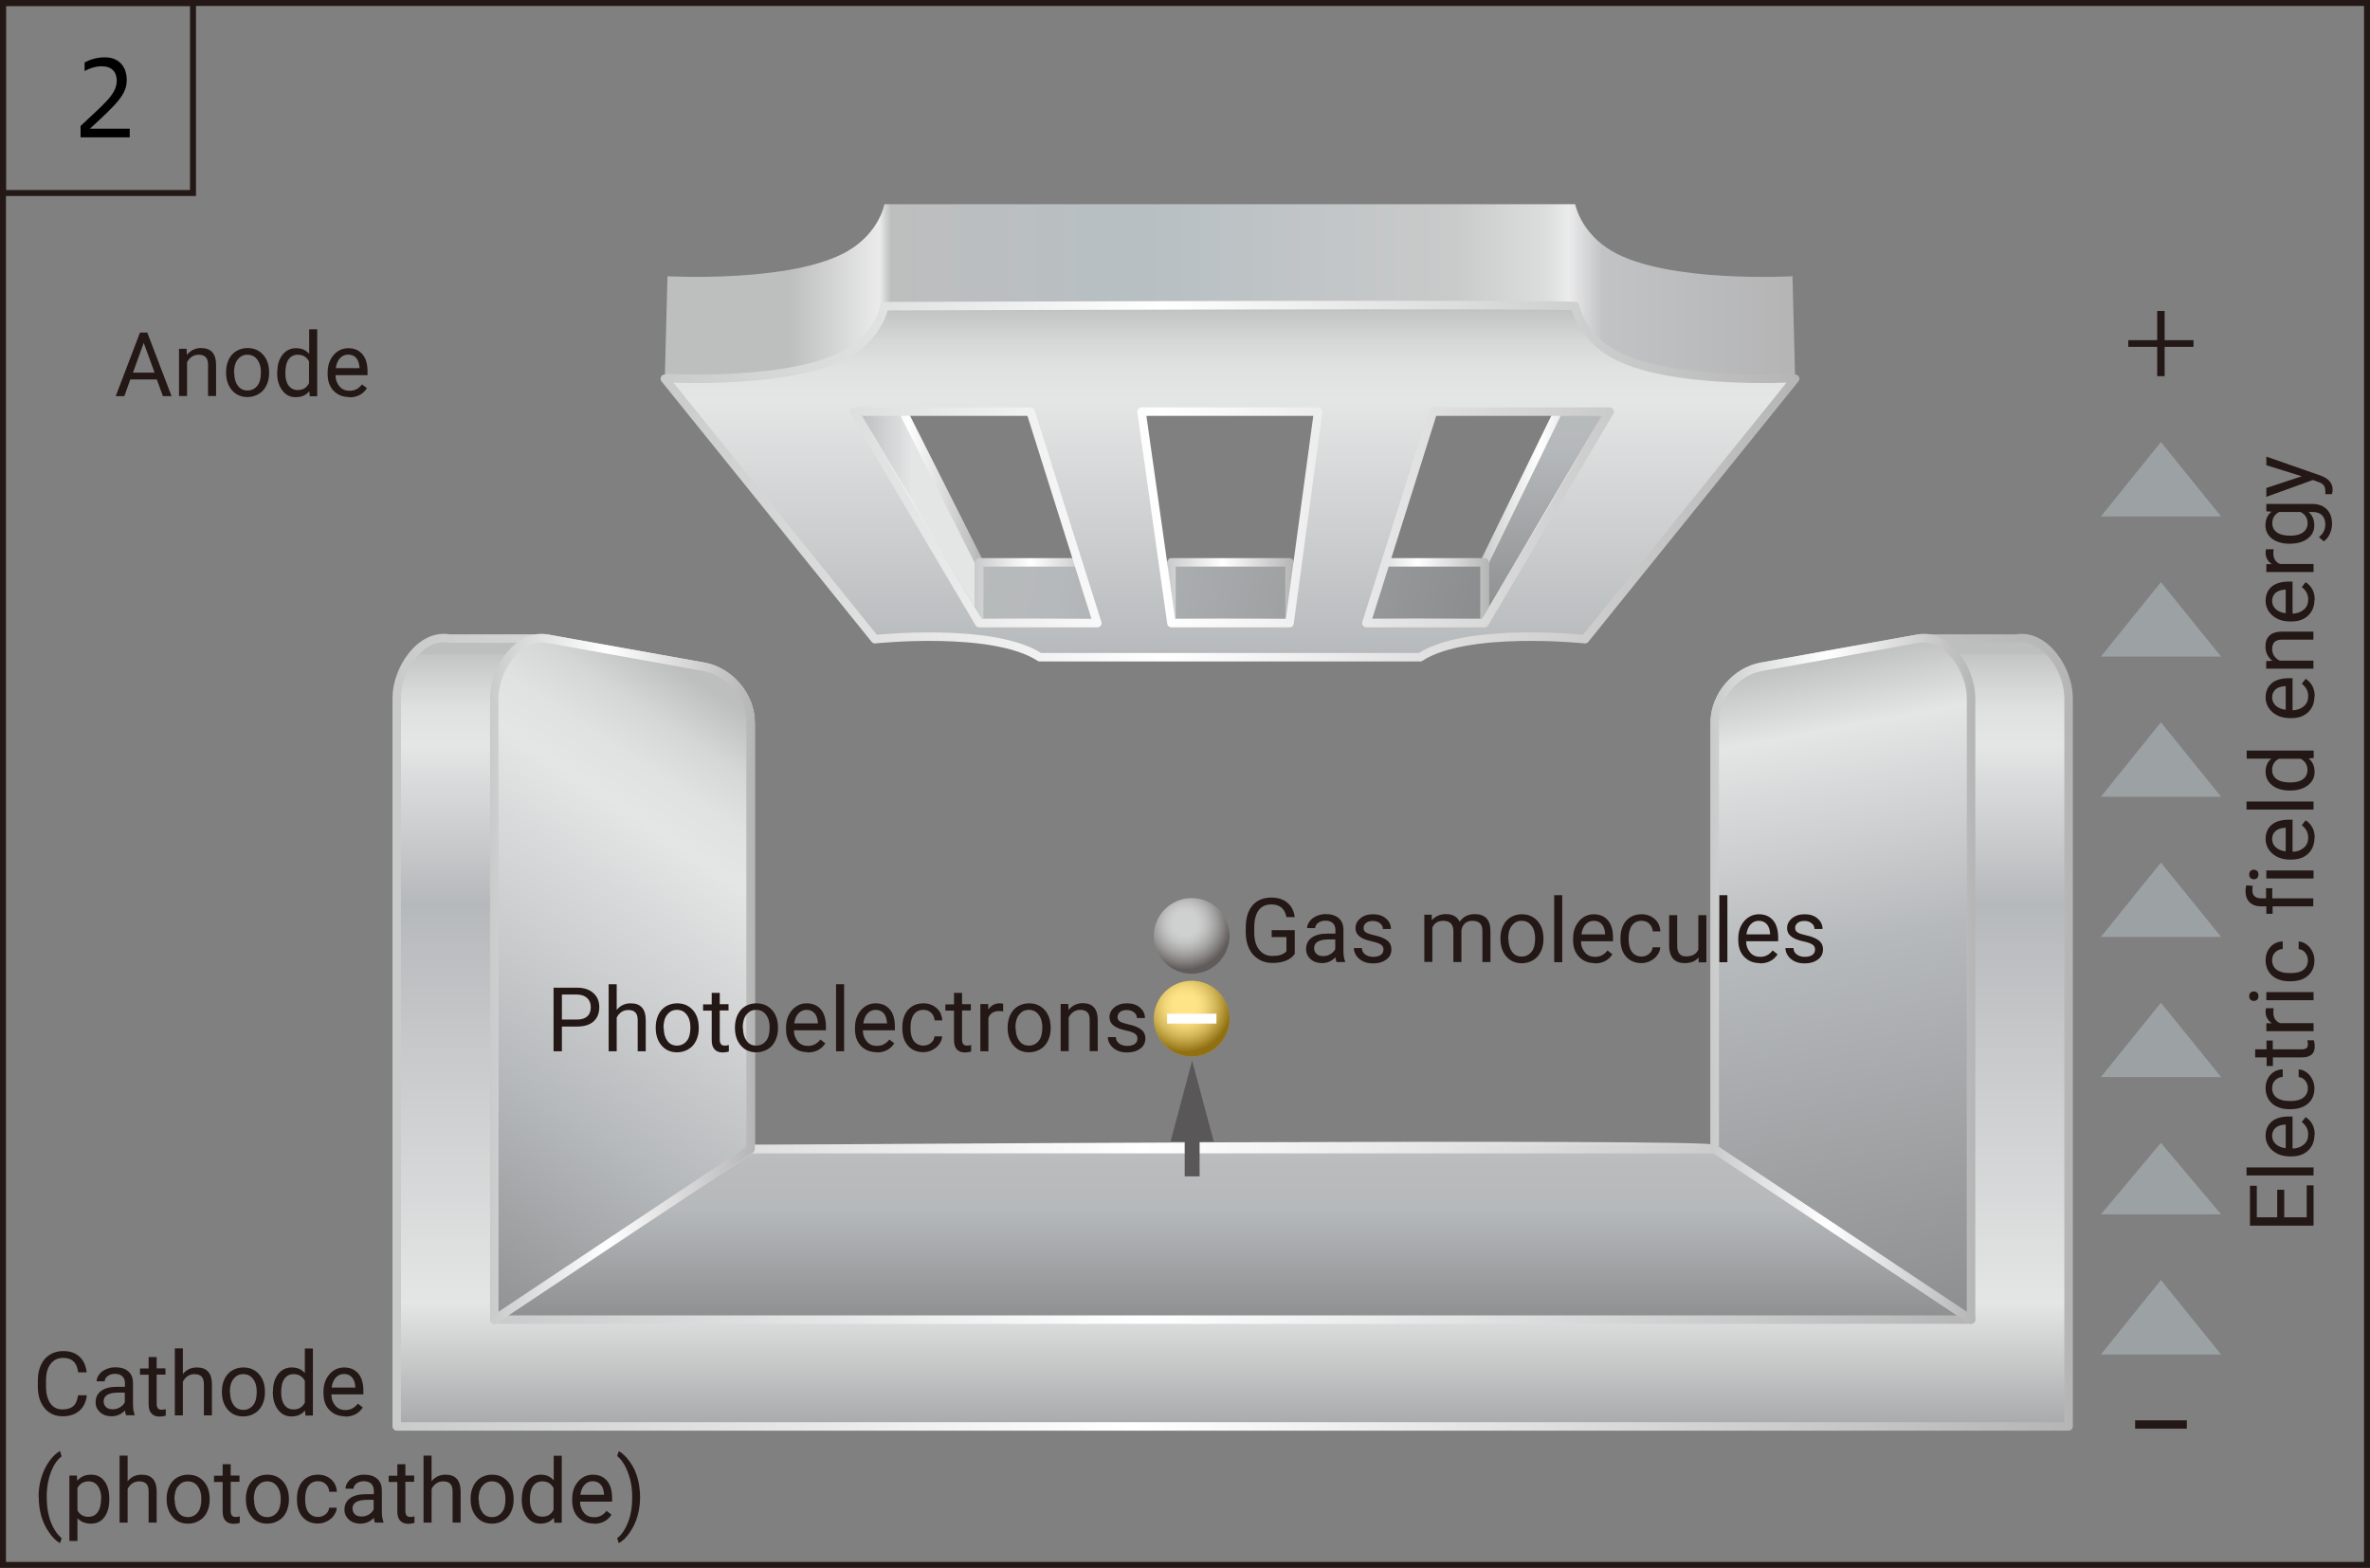 <?xml version="1.0" encoding="UTF-8"?>
<svg xmlns="http://www.w3.org/2000/svg" xmlns:xlink="http://www.w3.org/1999/xlink" viewBox="0 0 159.14 105.28">
  <rect x="0" y="0" width="159.14" height="105.28" fill="#808080" stroke="none"/>
  <defs>
    <style>
      .cls-1 {
        fill: url(#_名称未設定グラデーション_106-2);
        stroke: url(#_新規グラデーションスウォッチ_2-7);
      }

      .cls-1, .cls-2, .cls-3, .cls-4, .cls-5, .cls-6, .cls-7, .cls-8, .cls-9, .cls-10 {
        stroke-linecap: round;
        stroke-linejoin: round;
        stroke-width: .57px;
      }

      .cls-2 {
        fill: url(#_名称未設定グラデーション_111);
        stroke: url(#_新規グラデーションスウォッチ_2-5);
      }

      .cls-11 {
        fill: #fff;
      }

      .cls-3 {
        fill: url(#_名称未設定グラデーション_107);
        stroke: url(#_新規グラデーションスウォッチ_2-6);
      }

      .cls-12 {
        fill: #fcc80e;
      }

      .cls-13 {
        fill: #595757;
      }

      .cls-14 {
        isolation: isolate;
      }

      .cls-15 {
        fill: #9ca1a4;
        fill-rule: evenodd;
      }

      .cls-16 {
        stroke: #595757;
      }

      .cls-16, .cls-17 {
        fill: none;
        stroke-miterlimit: 10;
      }

      .cls-18 {
        fill: #231815;
      }

      .cls-4 {
        fill: url(#_名称未設定グラデーション_106-3);
        stroke: url(#_新規グラデーションスウォッチ_2-8);
      }

      .cls-5 {
        fill: url(#_名称未設定グラデーション_95);
        stroke: url(#_新規グラデーションスウォッチ_2-3);
      }

      .cls-19 {
        fill: url(#_名称未設定グラデーション_127);
      }

      .cls-6 {
        fill: url(#_名称未設定グラデーション_106);
        stroke: url(#_新規グラデーションスウォッチ_2-2);
      }

      .cls-20 {
        fill: url(#_名称未設定グラデーション_129);
      }

      .cls-20, .cls-21 {
        mix-blend-mode: multiply;
        opacity: .5;
      }

      .cls-7 {
        fill: url(#_名称未設定グラデーション_105);
        stroke: url(#_新規グラデーションスウォッチ_2-10);
      }

      .cls-21 {
        fill: url(#_名称未設定グラデーション_129-2);
      }

      .cls-8 {
        fill: url(#_名称未設定グラデーション_106-4);
        stroke: url(#_新規グラデーションスウォッチ_2-9);
      }

      .cls-22 {
        fill: #9fa0a0;
      }

      .cls-9 {
        fill: url(#_名称未設定グラデーション_100);
        stroke: url(#_新規グラデーションスウォッチ_2);
      }

      .cls-10 {
        fill: url(#_名称未設定グラデーション_98);
        stroke: url(#_新規グラデーションスウォッチ_2-4);
      }

      .cls-17 {
        stroke: #231815;
        stroke-width: .4px;
      }
    </style>
    <linearGradient id="_名称未設定グラデーション_100" data-name="名称未設定グラデーション 100" x1="82.77" y1="43.9" x2="82.77" y2="99.77" gradientUnits="userSpaceOnUse">
      <stop offset="0" stop-color="#bdbebe"/>
      <stop offset="0" stop-color="#c3c4c4"/>
      <stop offset=".04" stop-color="#d5d6d6"/>
      <stop offset=".07" stop-color="#e0e1e1"/>
      <stop offset=".11" stop-color="#e4e5e5"/>
      <stop offset=".3" stop-color="#b6b9bb"/>
      <stop offset=".78" stop-color="#e4e5e5"/>
      <stop offset="1" stop-color="#8b8d8e"/>
    </linearGradient>
    <linearGradient id="_新規グラデーションスウォッチ_2" data-name="新規グラデーションスウォッチ 2" x1="26.36" y1="69.32" x2="139.19" y2="69.32" gradientUnits="userSpaceOnUse">
      <stop offset="0" stop-color="#c9caca"/>
      <stop offset=".44" stop-color="#fff"/>
      <stop offset="1" stop-color="#b5b5b6"/>
    </linearGradient>
    <linearGradient id="_名称未設定グラデーション_106" data-name="名称未設定グラデーション 106" x1="82.77" y1="77.39" x2="82.77" y2="88.94" gradientUnits="userSpaceOnUse">
      <stop offset="0" stop-color="#bdbebe"/>
      <stop offset=".09" stop-color="#b9bbbc"/>
      <stop offset=".32" stop-color="#b6b9bb"/>
      <stop offset="1" stop-color="#8b8d8e"/>
    </linearGradient>
    <linearGradient id="_新規グラデーションスウォッチ_2-2" data-name="新規グラデーションスウォッチ 2" x1="32.91" y1="82.89" x2="132.63" y2="82.89" xlink:href="#_新規グラデーションスウォッチ_2"/>
    <linearGradient id="_名称未設定グラデーション_95" data-name="名称未設定グラデーション 95" x1="120.44" y1="44.22" x2="129" y2="89.84" gradientUnits="userSpaceOnUse">
      <stop offset="0" stop-color="#bdbebe"/>
      <stop offset=".11" stop-color="#e4e5e5"/>
      <stop offset=".42" stop-color="#b6b9bb"/>
      <stop offset="1" stop-color="#8b8d8e"/>
    </linearGradient>
    <linearGradient id="_新規グラデーションスウォッチ_2-3" data-name="新規グラデーションスウォッチ 2" x1="114.86" y1="65.73" x2="132.63" y2="65.73" xlink:href="#_新規グラデーションスウォッチ_2"/>
    <linearGradient id="_名称未設定グラデーション_98" data-name="名称未設定グラデーション 98" x1="-803.56" y1="48.18" x2="-778.82" y2="85.55" gradientTransform="translate(-753.03) rotate(-180) scale(1 -1)" gradientUnits="userSpaceOnUse">
      <stop offset="0" stop-color="#bdbebe"/>
      <stop offset=".02" stop-color="#c3c4c4"/>
      <stop offset=".08" stop-color="#d5d6d6"/>
      <stop offset=".15" stop-color="#e0e1e1"/>
      <stop offset=".22" stop-color="#e4e5e5"/>
      <stop offset=".65" stop-color="#b6b9bb"/>
      <stop offset="1" stop-color="#8b8d8e"/>
    </linearGradient>
    <linearGradient id="_新規グラデーションスウォッチ_2-4" data-name="新規グラデーションスウォッチ 2" x1="32.91" y1="65.73" x2="50.69" y2="65.73" xlink:href="#_新規グラデーションスウォッチ_2"/>
    <linearGradient id="_名称未設定グラデーション_127" data-name="名称未設定グラデーション 127" x1="44.63" y1="28.93" x2="120.52" y2="28.93" gradientUnits="userSpaceOnUse">
      <stop offset="0" stop-color="#bdbebe"/>
      <stop offset=".11" stop-color="#bdbebe"/>
      <stop offset=".19" stop-color="#ebebec"/>
      <stop offset=".2" stop-color="#bdbebe"/>
      <stop offset=".42" stop-color="#b7bfc3"/>
      <stop offset=".7" stop-color="#c9caca"/>
      <stop offset=".78" stop-color="#dcdddd"/>
      <stop offset=".8" stop-color="#ebebec"/>
      <stop offset=".83" stop-color="#c1c3c4"/>
      <stop offset=".99" stop-color="#b5b5b6"/>
    </linearGradient>
    <linearGradient id="_名称未設定グラデーション_111" data-name="名称未設定グラデーション 111" x1="57.25" y1="33.75" x2="65.75" y2="33.75" gradientUnits="userSpaceOnUse">
      <stop offset="0" stop-color="#b6b9bb"/>
      <stop offset=".47" stop-color="#e4e5e5"/>
    </linearGradient>
    <linearGradient id="_新規グラデーションスウォッチ_2-5" data-name="新規グラデーションスウォッチ 2" x1="56.96" y1="33.75" x2="66.03" y2="33.75" xlink:href="#_新規グラデーションスウォッチ_2"/>
    <linearGradient id="_名称未設定グラデーション_107" data-name="名称未設定グラデーション 107" x1="103.99" y1="41.84" x2="103.99" y2="24.46" gradientUnits="userSpaceOnUse">
      <stop offset="0" stop-color="#8b8d8e"/>
      <stop offset=".68" stop-color="#b6b9bb"/>
      <stop offset=".91" stop-color="#b9bbbc"/>
      <stop offset="1" stop-color="#bdbebe"/>
    </linearGradient>
    <linearGradient id="_新規グラデーションスウォッチ_2-6" data-name="新規グラデーションスウォッチ 2" x1="99.4" y1="33.15" x2="108.58" y2="33.15" xlink:href="#_新規グラデーションスウォッチ_2"/>
    <linearGradient id="_名称未設定グラデーション_106-2" data-name="名称未設定グラデーション 106" x1="58.69" y1="34.5" x2="98.69" y2="43.36" xlink:href="#_名称未設定グラデーション_106"/>
    <linearGradient id="_新規グラデーションスウォッチ_2-7" data-name="新規グラデーションスウォッチ 2" x1="78.37" y1="39.8" x2="86.87" y2="39.8" xlink:href="#_新規グラデーションスウォッチ_2"/>
    <linearGradient id="_名称未設定グラデーション_106-3" data-name="名称未設定グラデーション 106" x1="59.31" y1="31.73" x2="99.3" y2="40.59" xlink:href="#_名称未設定グラデーション_106"/>
    <linearGradient id="_新規グラデーションスウォッチ_2-8" data-name="新規グラデーションスウォッチ 2" x1="91.47" y1="39.8" x2="99.97" y2="39.8" xlink:href="#_新規グラデーションスウォッチ_2"/>
    <linearGradient id="_名称未設定グラデーション_106-4" data-name="名称未設定グラデーション 106" x1="58.09" y1="37.22" x2="98.09" y2="46.08" xlink:href="#_名称未設定グラデーション_106"/>
    <linearGradient id="_新規グラデーションスウォッチ_2-9" data-name="新規グラデーションスウォッチ 2" x1="65.46" y1="39.8" x2="73.96" y2="39.8" xlink:href="#_新規グラデーションスウォッチ_2"/>
    <linearGradient id="_名称未設定グラデーション_105" data-name="名称未設定グラデーション 105" x1="82.58" y1="44.14" x2="82.58" y2="20.48" gradientUnits="userSpaceOnUse">
      <stop offset="0" stop-color="#b6b9bb"/>
      <stop offset=".73" stop-color="#e4e5e5"/>
      <stop offset=".82" stop-color="#e0e1e1"/>
      <stop offset=".9" stop-color="#d5d6d6"/>
      <stop offset=".98" stop-color="#c3c4c4"/>
      <stop offset="1" stop-color="#bdbebe"/>
    </linearGradient>
    <linearGradient id="_新規グラデーションスウォッチ_2-10" data-name="新規グラデーションスウォッチ 2" x1="44.35" y1="32.31" x2="120.81" y2="32.31" xlink:href="#_新規グラデーションスウォッチ_2"/>
    <radialGradient id="_名称未設定グラデーション_129" data-name="名称未設定グラデーション 129" cx="79.57" cy="62" fx="79.57" fy="62" r="3.11" gradientUnits="userSpaceOnUse">
      <stop offset=".25" stop-color="#fff"/>
      <stop offset=".32" stop-color="#f9f9f8"/>
      <stop offset=".42" stop-color="#e9e8e7"/>
      <stop offset=".53" stop-color="#cecccb"/>
      <stop offset=".66" stop-color="#a9a5a4"/>
      <stop offset=".79" stop-color="#7a7371"/>
      <stop offset=".93" stop-color="#403734"/>
      <stop offset="1" stop-color="#231815"/>
    </radialGradient>
    <radialGradient id="_名称未設定グラデーション_129-2" data-name="名称未設定グラデーション 129" cy="67.55" fy="67.55" xlink:href="#_名称未設定グラデーション_129"/>
  </defs>
  <g class="cls-14">
    <g id="_レイヤー_1" data-name="レイヤー 1">
      <g>
        <path class="cls-9" d="M115.14,77.16v-28.65c0-1.75,1.4-3.43,3.15-3.74l10.53-1.89h6.55c1.94-.35,3.53,2.1,3.53,3.97v48.93H26.64v-48.93c0-1.88,1.59-4.32,3.53-3.97h6.55s10.53,1.89,10.53,1.89c1.75.31,3.15,1.99,3.15,3.74v28.65s64.73-.46,64.73,0Z"/>
        <polygon class="cls-6" points="33.19 88.61 50.41 77.16 115.14 77.16 132.35 88.61 33.19 88.61"/>
        <path class="cls-5" d="M132.35,88.61l-17.21-11.45v-28.65c0-1.75,1.4-3.43,3.15-3.74l10.53-1.89c1.94-.35,3.53,2.1,3.53,3.97v41.75Z"/>
        <path class="cls-10" d="M33.19,88.61l17.21-11.45v-28.65c0-1.75-1.4-3.43-3.15-3.74l-10.53-1.89c-1.94-.35-3.53,2.1-3.53,3.97v41.75Z"/>
      </g>
      <g>
        <path class="cls-19" d="M120.34,18.55s-8.39.47-12.08-1.68c-2.14-1.24-2.49-3.16-2.49-3.16h-46.38s-.34,1.92-2.49,3.16c-3.69,2.14-12.08,1.68-12.08,1.68l-.18,6.89,14.11,17.49s7.93-.84,11.07,1.21h25.54c3.14-2.05,11.07-1.21,11.07-1.21l14.11-17.49-.18-6.89ZM65.75,41.84l-8.41-14.2h11.86l4.48,14.2h-7.93ZM86.59,41.84h-7.93l-2.01-14.2h11.86l-1.92,14.2ZM99.68,41.84h-7.93l4.48-14.2h11.86l-8.41,14.2Z"/>
        <polygon class="cls-2" points="57.25 27.38 65.75 41.84 65.75 37.76 59.65 25.66 57.25 27.38"/>
        <polygon class="cls-3" points="99.68 41.84 108.3 27.18 106.17 24.46 99.68 37.76 99.68 41.84"/>
        <g>
          <rect class="cls-1" x="78.66" y="37.76" width="7.93" height="4.07"/>
          <rect class="cls-4" x="91.75" y="37.76" width="7.93" height="4.07"/>
          <rect class="cls-8" x="65.75" y="37.76" width="7.93" height="4.07"/>
        </g>
        <path class="cls-7" d="M120.34,25.39s-8.39.47-12.08-1.67c-2.14-1.24-2.49-3.16-2.49-3.16.17-.17-46.38,0-46.38,0,0,0-.34,1.92-2.49,3.16-3.69,2.14-12.08,1.67-12.08,1.67l-.18.04,14.11,17.49s7.93-.84,11.07,1.21h25.54c3.14-2.05,11.07-1.21,11.07-1.21l14.11-17.49-.18-.04ZM65.75,41.84l-8.41-14.2h11.86l4.48,14.2h-7.93ZM86.59,41.84h-7.93l-2.01-14.2h11.86l-1.92,14.2ZM99.68,41.84h-7.93l4.48-14.2h11.86l-8.41,14.2Z"/>
      </g>
      <g>
        <circle class="cls-22" cx="80.02" cy="62.85" r="2.54"/>
        <circle class="cls-20" cx="80.02" cy="62.85" r="2.54"/>
      </g>
      <g>
        <g>
          <circle class="cls-12" cx="80.02" cy="68.4" r="2.54"/>
          <circle class="cls-21" cx="80.02" cy="68.4" r="2.54"/>
        </g>
        <rect class="cls-11" x="78.37" y="68.07" width="3.31" height=".66"/>
      </g>
      <g>
        <path class="cls-18" d="M144.85,22.84v-1.96h.5v1.96h1.94v.45h-1.94v1.97h-.5v-1.97h-1.94v-.45h1.94Z"/>
        <path class="cls-18" d="M143.37,95.37h3.47v.56h-3.47v-.56Z"/>
        <polygon class="cls-15" points="141.07 34.68 145.1 29.68 149.14 34.68 141.07 34.68"/>
        <polygon class="cls-15" points="141.07 44.09 145.1 39.09 149.14 44.09 141.07 44.09"/>
        <polygon class="cls-15" points="141.07 53.5 145.1 48.5 149.14 53.5 141.07 53.5"/>
        <polygon class="cls-15" points="141.07 81.54 145.1 76.74 149.14 81.54 141.07 81.54"/>
        <polygon class="cls-15" points="141.07 62.91 145.1 57.92 149.14 62.91 141.07 62.91"/>
        <polygon class="cls-15" points="141.07 72.32 145.1 67.33 149.14 72.32 141.07 72.32"/>
        <polygon class="cls-15" points="141.07 90.95 145.1 85.95 149.14 90.95 141.07 90.95"/>
      </g>
      <g>
        <path class="cls-18" d="M86.94,64.05c-.14.21-.35.36-.6.46s-.56.15-.9.15-.66-.08-.93-.25-.48-.39-.63-.7-.22-.65-.23-1.05v-.37c0-.64.15-1.14.45-1.49s.72-.53,1.26-.53c.45,0,.8.11,1.08.34s.44.55.5.97h-.56c-.11-.57-.44-.85-1.01-.85-.38,0-.66.13-.86.4-.19.26-.29.65-.29,1.15v.35c0,.48.11.86.33,1.14s.51.42.89.42c.21,0,.4-.02.55-.07s.29-.13.39-.24v-.96h-.99v-.46h1.55v1.56Z"/>
        <path class="cls-18" d="M89.75,64.61c-.03-.06-.06-.17-.08-.33-.25.26-.55.39-.9.39-.31,0-.57-.09-.77-.27s-.3-.4-.3-.67c0-.33.13-.59.38-.77s.6-.27,1.06-.27h.53v-.25c0-.19-.06-.34-.17-.45s-.28-.17-.5-.17c-.19,0-.36.05-.49.15s-.2.22-.2.35h-.54c0-.16.06-.31.17-.46s.26-.26.46-.35.4-.13.63-.13c.37,0,.65.09.86.27s.31.43.32.75v1.46c0,.29.04.52.11.69v.05h-.57ZM88.85,64.2c.17,0,.33-.04.48-.13s.26-.2.33-.34v-.65h-.42c-.66,0-1,.19-1,.58,0,.17.06.3.17.4s.26.14.44.14Z"/>
        <path class="cls-18" d="M92.9,63.77c0-.15-.06-.26-.17-.34s-.3-.15-.58-.21c-.27-.06-.49-.13-.65-.21s-.28-.18-.36-.29-.12-.25-.12-.4c0-.26.11-.48.33-.66s.5-.27.84-.27c.36,0,.65.09.87.28s.34.42.34.71h-.54c0-.15-.06-.28-.19-.38s-.28-.16-.48-.16-.35.04-.46.13-.17.2-.17.34c0,.13.05.23.16.3s.29.13.56.19.49.13.66.22.29.18.37.3.12.26.12.43c0,.28-.11.51-.34.68s-.52.26-.88.26c-.25,0-.48-.04-.67-.13s-.35-.22-.46-.38-.17-.33-.17-.52h.54c0,.18.08.33.22.43s.31.16.54.16c.21,0,.37-.04.49-.12s.19-.19.19-.33Z"/>
        <path class="cls-18" d="M96.14,61.44v.35c.25-.27.56-.41.96-.41.44,0,.75.17.91.51.11-.15.24-.28.41-.37s.37-.14.6-.14c.7,0,1.05.37,1.06,1.1v2.12h-.54v-2.09c0-.23-.05-.4-.16-.51s-.28-.17-.52-.17c-.2,0-.37.06-.5.18s-.21.28-.23.49v2.1h-.54v-2.08c0-.46-.23-.69-.68-.69-.36,0-.6.15-.73.45v2.31h-.54v-3.17h.51Z"/>
        <path class="cls-18" d="M100.75,63c0-.31.06-.59.18-.84s.29-.44.51-.57.47-.2.75-.2c.43,0,.78.15,1.05.45s.4.7.4,1.19v.04c0,.31-.06.58-.18.83s-.29.44-.51.57-.47.21-.76.21c-.43,0-.78-.15-1.04-.45s-.4-.69-.4-1.19v-.04ZM101.29,63.06c0,.35.08.63.24.85s.38.32.65.32.49-.11.66-.32.24-.52.24-.91c0-.35-.08-.63-.25-.85s-.38-.32-.66-.32-.48.11-.65.32-.25.52-.25.91Z"/>
        <path class="cls-18" d="M104.9,64.61h-.54v-4.5h.54v4.5Z"/>
        <path class="cls-18" d="M107.08,64.67c-.43,0-.78-.14-1.05-.42s-.4-.66-.4-1.13v-.1c0-.31.06-.6.18-.84s.29-.44.5-.58c.22-.14.45-.21.7-.21.41,0,.73.14.96.41s.34.66.34,1.17v.23h-2.15c0,.31.1.56.27.76s.4.29.67.29c.19,0,.35-.04.49-.12s.25-.18.35-.31l.33.26c-.27.41-.66.61-1.2.61ZM107.02,61.83c-.22,0-.4.08-.55.24s-.24.38-.28.67h1.59v-.04c-.02-.28-.09-.49-.22-.64s-.31-.23-.54-.23Z"/>
        <path class="cls-18" d="M110.22,64.23c.19,0,.36-.06.51-.18s.22-.26.24-.44h.51c0,.18-.07.35-.19.52s-.27.29-.46.39-.4.15-.61.15c-.43,0-.77-.14-1.03-.43s-.38-.68-.38-1.18v-.09c0-.31.06-.58.17-.82s.28-.43.49-.56.46-.2.75-.2c.36,0,.65.11.89.32s.36.49.38.83h-.51c-.02-.21-.09-.37-.23-.51s-.31-.2-.52-.2c-.28,0-.49.1-.64.3s-.23.49-.23.86v.1c0,.37.08.65.23.84s.37.3.64.3Z"/>
        <path class="cls-18" d="M114.05,64.3c-.21.25-.52.37-.93.37-.34,0-.6-.1-.77-.29s-.27-.49-.27-.87v-2.06h.54v2.05c0,.48.2.72.59.72.41,0,.69-.15.83-.46v-2.31h.54v3.17h-.52v-.31Z"/>
        <path class="cls-18" d="M115.99,64.61h-.54v-4.5h.54v4.5Z"/>
        <path class="cls-18" d="M118.17,64.67c-.43,0-.78-.14-1.05-.42s-.4-.66-.4-1.13v-.1c0-.31.06-.6.18-.84s.29-.44.5-.58.45-.21.7-.21c.41,0,.73.14.96.41s.34.66.34,1.17v.23h-2.15c0,.31.1.56.27.76s.4.29.67.29c.19,0,.35-.04.49-.12s.25-.18.35-.31l.33.26c-.27.41-.66.61-1.2.61ZM118.1,61.83c-.22,0-.4.08-.55.24s-.24.38-.28.67h1.59v-.04c-.02-.28-.09-.49-.22-.64s-.31-.23-.54-.23Z"/>
        <path class="cls-18" d="M121.88,63.77c0-.15-.06-.26-.17-.34s-.3-.15-.58-.21-.49-.13-.65-.21-.28-.18-.36-.29-.12-.25-.12-.4c0-.26.11-.48.33-.66s.5-.27.84-.27c.36,0,.65.09.87.28s.34.42.34.71h-.54c0-.15-.06-.28-.19-.38-.13-.11-.28-.16-.48-.16s-.35.04-.46.13-.17.2-.17.34c0,.13.05.23.16.3s.29.13.56.19.49.13.66.22.29.18.37.3.12.26.12.43c0,.28-.11.51-.34.68s-.52.26-.88.26c-.25,0-.48-.04-.67-.13s-.35-.22-.46-.38-.17-.33-.17-.52h.54c0,.18.08.33.22.43s.31.16.54.16c.21,0,.37-.04.49-.12s.19-.19.19-.33Z"/>
      </g>
      <g>
        <line class="cls-16" x1="80.05" y1="75.66" x2="80.05" y2="78.99"/>
        <polygon class="cls-13" points="78.6 76.65 80.05 71.23 81.5 76.65 78.6 76.65"/>
      </g>
      <g>
        <path class="cls-18" d="M37.73,68.92v1.67h-.56v-4.27h1.57c.47,0,.83.12,1.1.36s.4.55.4.95c0,.41-.13.73-.39.96s-.63.34-1.11.34h-1ZM37.73,68.46h1.01c.3,0,.53-.07.69-.21s.24-.35.24-.62c0-.25-.08-.46-.24-.61s-.38-.23-.66-.24h-1.04v1.68Z"/>
        <path class="cls-18" d="M41.41,67.81c.24-.29.55-.44.94-.44.67,0,1.01.38,1.01,1.13v2.09h-.54v-2.1c0-.23-.05-.4-.16-.51s-.26-.16-.48-.16c-.18,0-.33.05-.46.14s-.24.22-.31.37v2.26h-.54v-4.5h.54v1.71Z"/>
        <path class="cls-18" d="M44.03,68.98c0-.31.06-.59.18-.84s.29-.44.51-.57.47-.2.75-.2c.43,0,.78.15,1.05.45s.4.7.4,1.19v.04c0,.31-.06.58-.18.83s-.29.44-.51.57-.47.21-.76.21c-.43,0-.78-.15-1.04-.45s-.4-.69-.4-1.19v-.04ZM44.57,69.04c0,.35.08.63.24.85s.38.32.65.32.49-.11.66-.32.24-.52.24-.91c0-.35-.08-.63-.25-.85s-.38-.32-.66-.32-.48.11-.65.32-.25.52-.25.91Z"/>
        <path class="cls-18" d="M48.33,66.66v.77h.59v.42h-.59v1.97c0,.13.03.22.08.29s.14.1.27.1c.06,0,.15-.01.26-.04v.44c-.14.04-.28.06-.42.06-.24,0-.42-.07-.55-.22s-.18-.35-.18-.62v-1.97h-.58v-.42h.58v-.77h.54Z"/>
        <path class="cls-18" d="M49.35,68.98c0-.31.06-.59.18-.84s.29-.44.51-.57.47-.2.75-.2c.43,0,.78.15,1.05.45s.4.7.4,1.19v.04c0,.31-.06.58-.18.83s-.29.44-.51.57-.47.21-.76.21c-.43,0-.78-.15-1.04-.45s-.4-.69-.4-1.19v-.04ZM49.89,69.04c0,.35.08.63.24.85s.38.32.65.32.49-.11.66-.32.24-.52.24-.91c0-.35-.08-.63-.25-.85s-.38-.32-.66-.32-.48.11-.65.32-.25.52-.25.91Z"/>
        <path class="cls-18" d="M54.23,70.65c-.43,0-.78-.14-1.05-.42s-.4-.66-.4-1.13v-.1c0-.31.06-.6.18-.84s.29-.44.5-.58.45-.21.7-.21c.41,0,.73.14.96.41s.34.66.34,1.17v.23h-2.15c0,.31.1.56.27.76s.4.29.67.29c.19,0,.35-.04.49-.12s.25-.18.35-.31l.33.26c-.27.41-.66.61-1.2.61ZM54.16,67.81c-.22,0-.4.08-.55.24s-.24.38-.28.67h1.59v-.04c-.02-.28-.09-.49-.22-.64s-.31-.23-.54-.23Z"/>
        <path class="cls-18" d="M56.68,70.59h-.54v-4.5h.54v4.5Z"/>
        <path class="cls-18" d="M58.86,70.65c-.43,0-.78-.14-1.05-.42s-.4-.66-.4-1.13v-.1c0-.31.06-.6.18-.84s.29-.44.5-.58.45-.21.7-.21c.41,0,.73.14.96.41s.34.66.34,1.17v.23h-2.15c0,.31.1.56.27.76s.4.29.67.29c.19,0,.35-.04.49-.12s.25-.18.35-.31l.33.26c-.27.41-.66.61-1.2.61ZM58.8,67.81c-.22,0-.4.08-.55.24s-.24.38-.28.67h1.59v-.04c-.02-.28-.09-.49-.22-.64s-.31-.23-.54-.23Z"/>
        <path class="cls-18" d="M62,70.21c.19,0,.36-.06.51-.18s.22-.26.24-.44h.51c0,.18-.07.35-.19.52s-.27.29-.46.39-.4.15-.61.15c-.43,0-.77-.14-1.03-.43s-.38-.68-.38-1.18v-.09c0-.31.06-.58.17-.82s.28-.43.49-.56.46-.2.75-.2c.36,0,.65.11.89.32s.36.49.38.83h-.51c-.02-.21-.09-.37-.23-.51s-.31-.2-.52-.2c-.28,0-.49.1-.64.3s-.23.49-.23.86v.1c0,.37.08.65.23.84s.37.3.64.3Z"/>
        <path class="cls-18" d="M64.6,66.66v.77h.59v.42h-.59v1.97c0,.13.03.22.08.29s.14.1.27.1c.06,0,.15-.01.26-.04v.44c-.14.04-.28.06-.42.06-.24,0-.42-.07-.55-.22s-.18-.35-.18-.62v-1.97h-.58v-.42h.58v-.77h.54Z"/>
        <path class="cls-18" d="M67.36,67.91c-.08-.01-.17-.02-.27-.02-.36,0-.6.15-.72.45v2.25h-.54v-3.17h.53v.37c.19-.28.44-.42.76-.42.11,0,.19.01.24.04v.5Z"/>
        <path class="cls-18" d="M67.66,68.98c0-.31.06-.59.18-.84s.29-.44.51-.57.47-.2.75-.2c.43,0,.78.15,1.05.45s.4.7.4,1.19v.04c0,.31-.06.58-.18.83s-.29.44-.51.57-.47.21-.76.21c-.43,0-.78-.15-1.04-.45s-.4-.69-.4-1.19v-.04ZM68.2,69.04c0,.35.08.63.24.85s.38.32.65.32.49-.11.66-.32.24-.52.24-.91c0-.35-.08-.63-.25-.85s-.38-.32-.66-.32-.48.11-.65.32-.25.52-.25.91Z"/>
        <path class="cls-18" d="M71.73,67.42l.02.4c.24-.3.56-.46.95-.46.67,0,1.01.38,1.01,1.13v2.09h-.54v-2.1c0-.23-.05-.4-.16-.51s-.26-.16-.48-.16c-.18,0-.33.05-.46.14s-.24.22-.31.37v2.26h-.54v-3.17h.51Z"/>
        <path class="cls-18" d="M76.38,69.75c0-.15-.06-.26-.17-.34s-.3-.15-.58-.21-.49-.13-.65-.21-.28-.18-.36-.29-.12-.25-.12-.4c0-.26.11-.48.33-.66s.5-.27.84-.27c.36,0,.65.09.87.28s.34.42.34.71h-.54c0-.15-.06-.28-.19-.38s-.28-.16-.48-.16-.35.04-.46.13-.17.2-.17.34c0,.13.05.23.16.3s.29.13.56.19.49.13.66.22.29.18.37.3.12.26.12.43c0,.28-.11.51-.34.68s-.52.26-.88.26c-.25,0-.48-.04-.67-.13s-.35-.22-.46-.38-.17-.33-.17-.52h.54c0,.18.08.33.22.43s.31.16.54.16c.21,0,.37-.04.49-.12s.19-.19.19-.33Z"/>
      </g>
      <g>
        <path class="cls-18" d="M153.38,79.89v1.85h1.51v-2.15h.46v2.71h-4.27v-2.68h.46v2.12h1.37v-1.85h.46Z"/>
        <path class="cls-18" d="M155.35,78.39v.54h-4.5v-.54h4.5Z"/>
        <path class="cls-18" d="M155.41,76.2c0,.43-.14.78-.42,1.05s-.66.4-1.13.4h-.1c-.31,0-.6-.06-.84-.18s-.44-.29-.58-.5-.21-.45-.21-.7c0-.41.14-.73.41-.96s.66-.34,1.17-.34h.23v2.15c.31,0,.56-.1.76-.27s.29-.4.29-.67c0-.19-.04-.35-.12-.49s-.18-.25-.31-.35l.26-.33c.41.27.61.66.61,1.2ZM152.57,76.27c0,.22.08.4.24.55s.38.24.67.28v-1.59h-.04c-.28.02-.49.09-.64.22s-.23.31-.23.54Z"/>
        <path class="cls-18" d="M154.97,73.07c0-.19-.06-.36-.18-.51s-.26-.22-.44-.24v-.51c.18,0,.35.07.52.19s.29.27.39.46.15.4.15.61c0,.43-.14.78-.43,1.03s-.68.38-1.18.38h-.09c-.31,0-.58-.06-.82-.17s-.43-.28-.56-.49-.2-.46-.2-.75c0-.36.11-.65.32-.89s.49-.36.83-.38v.51c-.21.02-.37.09-.51.23s-.2.31-.2.52c0,.28.1.49.3.64s.48.23.86.23h.1c.37,0,.65-.08.84-.23s.3-.37.3-.64Z"/>
        <path class="cls-18" d="M151.42,70.46h.77v-.59h.42v.59h1.97c.13,0,.22-.03.29-.08s.1-.14.1-.27c0-.06-.01-.15-.04-.26h.44c.04.14.06.28.06.42,0,.24-.07.43-.22.55s-.35.18-.62.18h-1.97v.58h-.42v-.58h-.77v-.54Z"/>
        <path class="cls-18" d="M152.67,67.71c-.01.08-.02.17-.02.27,0,.36.15.6.45.72h2.25v.54h-3.17v-.53h.37c-.28-.19-.42-.44-.42-.77,0-.11.01-.19.04-.24h.5Z"/>
        <path class="cls-18" d="M151.34,67.21c-.09,0-.16-.03-.22-.08s-.09-.13-.09-.24.03-.19.09-.24.13-.08.22-.08.16.03.22.08.09.13.09.24-.03.19-.09.24-.13.08-.22.08ZM155.35,66.62v.54h-3.17v-.54h3.17Z"/>
        <path class="cls-18" d="M154.97,64.48c0-.19-.06-.36-.18-.51s-.26-.22-.44-.24v-.51c.18,0,.35.07.52.19s.29.27.39.46.15.4.15.61c0,.43-.14.77-.43,1.03s-.68.38-1.18.38h-.09c-.31,0-.58-.06-.82-.17s-.43-.28-.56-.49-.2-.46-.2-.75c0-.36.11-.65.32-.89s.49-.36.83-.38v.51c-.21.02-.37.09-.51.23s-.2.31-.2.52c0,.28.1.49.3.64s.48.23.86.23h.1c.37,0,.65-.07.84-.22s.3-.37.3-.64Z"/>
        <path class="cls-18" d="M155.35,60.86h-2.75v.5h-.42v-.5h-.33c-.34,0-.6-.09-.79-.27s-.28-.44-.28-.77c0-.12.02-.25.05-.37l.44.03c-.02.09-.03.19-.03.29,0,.18.05.31.15.41s.25.14.44.14h.33v-.68h.42v.68h2.75v.54Z"/>
        <path class="cls-18" d="M151.34,59.04c-.09,0-.16-.03-.22-.08s-.09-.13-.09-.24.03-.19.09-.24.13-.08.22-.08.16.03.22.08.09.13.09.24-.03.18-.09.24-.13.08-.22.08ZM155.35,58.45v.54h-3.17v-.54h3.17Z"/>
        <path class="cls-18" d="M155.41,56.27c0,.43-.14.78-.42,1.05s-.66.4-1.13.4h-.1c-.31,0-.6-.06-.84-.18s-.44-.29-.58-.5-.21-.45-.21-.7c0-.41.14-.73.41-.96s.66-.34,1.17-.34h.23v2.15c.31,0,.56-.1.76-.27s.29-.4.29-.67c0-.19-.04-.35-.12-.49s-.18-.25-.31-.35l.26-.33c.41.27.61.66.61,1.2ZM152.57,56.34c0,.22.08.4.24.55s.38.24.67.28v-1.59h-.04c-.28.02-.49.09-.64.22s-.23.31-.23.54Z"/>
        <path class="cls-18" d="M155.35,53.82v.54h-4.5v-.54h4.5Z"/>
        <path class="cls-18" d="M153.74,53.08c-.49,0-.88-.12-1.17-.35s-.44-.53-.44-.91.13-.66.38-.88h-1.65v-.54h4.5v.5l-.34.03c.27.22.4.52.4.9s-.15.67-.45.9-.69.35-1.18.35h-.04ZM153.8,52.54c.36,0,.64-.07.84-.22s.3-.35.3-.62c0-.34-.15-.59-.46-.75h-1.46c-.3.16-.45.41-.45.75,0,.27.1.47.31.62s.51.22.91.22Z"/>
        <path class="cls-18" d="M155.41,46.77c0,.43-.14.78-.42,1.05s-.66.4-1.13.4h-.1c-.31,0-.6-.06-.84-.18s-.44-.29-.58-.5-.21-.45-.21-.7c0-.41.14-.73.41-.96s.66-.34,1.17-.34h.23v2.15c.31,0,.56-.1.76-.27s.29-.4.29-.67c0-.19-.04-.35-.12-.49s-.18-.25-.31-.35l.26-.33c.41.27.61.66.61,1.2ZM152.57,46.83c0,.22.08.4.24.55s.38.24.67.28v-1.59h-.04c-.28.02-.49.09-.64.22s-.23.31-.23.54Z"/>
        <path class="cls-18" d="M152.18,44.39l.4-.02c-.3-.24-.46-.56-.46-.95,0-.67.38-1.01,1.13-1.01h2.09v.54h-2.1c-.23,0-.4.05-.51.16s-.16.26-.16.48c0,.18.05.33.14.46s.22.24.37.31h2.26v.54h-3.17v-.51Z"/>
        <path class="cls-18" d="M155.41,40.28c0,.43-.14.78-.42,1.05s-.66.4-1.13.4h-.1c-.31,0-.6-.06-.84-.18s-.44-.29-.58-.5-.21-.45-.21-.7c0-.41.14-.73.41-.96s.66-.34,1.17-.34h.23v2.15c.31,0,.56-.1.76-.27s.29-.4.29-.67c0-.19-.04-.35-.12-.49s-.18-.25-.31-.35l.26-.33c.41.27.61.66.61,1.2ZM152.57,40.35c0,.22.08.4.24.55s.38.24.67.28v-1.59h-.04c-.28.02-.49.09-.64.22s-.23.31-.23.54Z"/>
        <path class="cls-18" d="M152.67,36.88c-.01.08-.02.17-.02.27,0,.36.15.6.45.72h2.25v.54h-3.17v-.53h.37c-.28-.19-.42-.44-.42-.76,0-.11.01-.19.04-.24h.5Z"/>
        <path class="cls-18" d="M153.74,36.51c-.49,0-.89-.12-1.18-.34s-.44-.53-.44-.91.14-.69.41-.9l-.35-.03v-.49h3.09c.41,0,.73.12.97.36s.35.57.35.98c0,.23-.05.45-.15.67s-.23.38-.4.5l-.33-.28c.29-.23.43-.52.43-.85,0-.26-.07-.47-.22-.62s-.36-.22-.63-.22h-.27c.25.22.38.51.38.89s-.15.67-.45.9-.71.34-1.22.34ZM153.8,35.97c.36,0,.64-.07.84-.22s.31-.35.31-.62c0-.34-.16-.59-.47-.75h-1.45c-.3.17-.45.41-.45.75,0,.26.1.47.31.62s.51.22.91.22Z"/>
        <path class="cls-18" d="M154.56,31.98l-2.38-.74v-.58l3.66,1.28c.53.2.79.51.79.94v.1s-.05.2-.05.2h-.44v-.15c.01-.18-.03-.33-.1-.43s-.21-.19-.41-.25l-.32-.12-3.13,1.13v-.59l2.38-.79Z"/>
      </g>
      <g>
        <path class="cls-18" d="M10.54,25.48h-1.79l-.4,1.12h-.58l1.63-4.27h.49l1.63,4.27h-.58l-.41-1.12ZM8.93,25.02h1.45l-.73-2-.72,2Z"/>
        <path class="cls-18" d="M12.53,23.43l.02.4c.24-.3.56-.46.95-.46.67,0,1.01.38,1.01,1.13v2.09h-.54v-2.1c0-.23-.05-.4-.16-.51s-.26-.16-.48-.16c-.18,0-.33.05-.46.14s-.24.22-.31.37v2.26h-.54v-3.17h.51Z"/>
        <path class="cls-18" d="M15.18,24.98c0-.31.06-.59.18-.84s.29-.44.51-.57.47-.2.75-.2c.43,0,.78.15,1.05.45s.4.7.4,1.19v.04c0,.31-.06.58-.18.83s-.29.44-.51.57-.47.21-.76.21c-.43,0-.78-.15-1.04-.45s-.4-.69-.4-1.19v-.04ZM15.73,25.05c0,.35.08.63.24.85s.38.32.65.32.49-.11.66-.32.24-.52.24-.91c0-.35-.08-.63-.25-.85s-.38-.32-.66-.32-.48.11-.65.32-.25.52-.25.91Z"/>
        <path class="cls-18" d="M18.62,24.99c0-.49.12-.88.35-1.17s.53-.44.91-.44.67.13.88.38v-1.65h.54v4.5h-.5l-.03-.34c-.22.27-.52.4-.91.4s-.67-.15-.9-.45-.35-.69-.35-1.18v-.04ZM19.16,25.05c0,.36.07.64.22.84s.35.3.62.3c.34,0,.59-.15.75-.46v-1.46c-.16-.3-.41-.45-.75-.45-.27,0-.47.1-.62.31s-.22.51-.22.91Z"/>
        <path class="cls-18" d="M23.45,26.66c-.43,0-.78-.14-1.05-.42s-.4-.66-.4-1.13v-.1c0-.31.06-.6.18-.84s.29-.44.5-.58.45-.21.7-.21c.41,0,.73.14.96.41s.34.66.34,1.17v.23h-2.15c0,.31.1.56.27.76s.4.29.67.29c.19,0,.35-.04.49-.12s.25-.18.35-.31l.33.26c-.27.41-.66.61-1.2.61ZM23.38,23.81c-.22,0-.4.08-.55.24s-.24.38-.28.67h1.59v-.04c-.02-.28-.09-.49-.22-.64s-.31-.23-.54-.23Z"/>
      </g>
      <g>
        <path class="cls-18" d="M5.83,93.69c-.05.45-.22.8-.5,1.04s-.65.37-1.12.37c-.5,0-.91-.18-1.21-.54s-.46-.84-.46-1.45v-.41c0-.4.07-.75.21-1.05s.34-.53.6-.69.56-.24.9-.24c.45,0,.82.13,1.09.38s.43.6.48,1.05h-.57c-.05-.34-.15-.59-.32-.74-.16-.15-.39-.23-.68-.23-.36,0-.64.13-.85.4s-.31.64-.31,1.13v.41c0,.46.1.83.29,1.11.19.27.46.41.81.41.31,0,.55-.07.72-.21s.28-.39.33-.74h.57Z"/>
        <path class="cls-18" d="M8.47,95.04c-.03-.06-.06-.17-.08-.33-.25.26-.55.39-.9.39-.31,0-.57-.09-.77-.27s-.3-.4-.3-.67c0-.33.13-.59.38-.77s.6-.27,1.06-.27h.53v-.25c0-.19-.06-.34-.17-.45s-.28-.17-.5-.17c-.19,0-.36.05-.49.15s-.2.22-.2.35h-.54c0-.16.06-.31.17-.46s.26-.26.46-.35.4-.13.63-.13c.37,0,.65.09.86.27s.31.43.32.75v1.46c0,.29.04.52.11.69v.05h-.57ZM7.57,94.63c.17,0,.33-.04.48-.13s.26-.2.33-.34v-.65h-.42c-.66,0-1,.19-1,.58,0,.17.06.3.17.4s.26.14.44.14Z"/>
        <path class="cls-18" d="M10.52,91.11v.77h.59v.42h-.59v1.97c0,.13.03.22.08.29s.14.1.27.1c.06,0,.15-.01.26-.04v.44c-.14.04-.28.06-.42.06-.24,0-.42-.07-.55-.22s-.18-.35-.18-.62v-1.97h-.58v-.42h.58v-.77h.54Z"/>
        <path class="cls-18" d="M12.28,92.26c.24-.29.55-.44.94-.44.67,0,1.01.38,1.01,1.13v2.09h-.54v-2.1c0-.23-.05-.4-.16-.51s-.26-.16-.48-.16c-.18,0-.33.05-.46.14s-.24.22-.31.37v2.26h-.54v-4.5h.54v1.71Z"/>
        <path class="cls-18" d="M14.9,93.43c0-.31.06-.59.18-.84s.29-.44.51-.57.47-.2.75-.2c.43,0,.78.15,1.05.45s.4.7.4,1.19v.04c0,.31-.06.58-.18.83s-.29.44-.51.57-.47.21-.76.21c-.43,0-.78-.15-1.04-.45s-.4-.69-.4-1.19v-.04ZM15.45,93.5c0,.35.08.63.24.85s.38.32.65.32.49-.11.66-.32.24-.52.24-.91c0-.35-.08-.63-.25-.85s-.38-.32-.66-.32-.48.11-.65.32-.25.52-.25.91Z"/>
        <path class="cls-18" d="M18.33,93.43c0-.49.12-.88.35-1.17s.53-.44.91-.44.67.13.88.38v-1.65h.54v4.5h-.5l-.03-.34c-.22.27-.52.4-.91.4s-.67-.15-.9-.45-.35-.69-.35-1.18v-.04ZM18.88,93.5c0,.36.07.64.22.84s.35.3.62.3c.34,0,.59-.15.75-.46v-1.46c-.16-.3-.41-.45-.75-.45-.27,0-.47.1-.62.31s-.22.51-.22.91Z"/>
        <path class="cls-18" d="M23.17,95.1c-.43,0-.78-.14-1.05-.42s-.4-.66-.4-1.13v-.1c0-.31.06-.6.18-.84s.29-.44.5-.58.45-.21.7-.21c.41,0,.73.14.96.41s.34.66.34,1.17v.23h-2.15c0,.31.1.56.27.76s.4.29.67.29c.19,0,.35-.04.49-.12s.25-.18.35-.31l.33.26c-.27.41-.66.61-1.2.61ZM23.1,92.26c-.22,0-.4.08-.55.24s-.24.38-.28.67h1.59v-.04c-.02-.28-.09-.49-.22-.64s-.31-.23-.54-.23Z"/>
        <path class="cls-18" d="M2.59,100.51c0-.44.06-.87.18-1.27s.29-.78.53-1.11.48-.57.73-.7l.11.36c-.29.22-.52.55-.7,1s-.28.95-.3,1.51v.25c0,.75.13,1.41.41,1.96.17.33.36.59.59.78l-.11.33c-.26-.14-.51-.39-.74-.73-.46-.66-.69-1.46-.69-2.38Z"/>
        <path class="cls-18" d="M7.34,100.7c0,.48-.11.87-.33,1.17s-.52.44-.9.44-.69-.12-.91-.37v1.53h-.54v-4.39h.5l.03.35c.22-.27.53-.41.92-.41s.68.14.9.43.33.69.33,1.2v.05ZM6.8,100.63c0-.36-.08-.64-.23-.85s-.36-.31-.63-.31c-.33,0-.57.15-.74.44v1.51c.16.29.41.43.74.43.26,0,.47-.1.62-.31s.23-.51.23-.92Z"/>
        <path class="cls-18" d="M8.57,99.46c.24-.29.55-.44.94-.44.67,0,1.01.38,1.01,1.13v2.09h-.54v-2.1c0-.23-.05-.4-.16-.51s-.26-.16-.48-.16c-.18,0-.33.05-.46.14s-.24.22-.31.37v2.26h-.54v-4.5h.54v1.71Z"/>
        <path class="cls-18" d="M11.19,100.63c0-.31.06-.59.18-.84s.29-.44.51-.57.47-.2.75-.2c.43,0,.78.15,1.05.45s.4.7.4,1.19v.04c0,.31-.06.58-.18.83s-.29.44-.51.57-.47.21-.76.21c-.43,0-.78-.15-1.04-.45s-.4-.69-.4-1.19v-.04ZM11.73,100.7c0,.35.08.63.24.85s.38.32.65.32.49-.11.66-.32.24-.52.24-.91c0-.35-.08-.63-.25-.85s-.38-.32-.66-.32-.48.11-.65.32-.25.52-.25.91Z"/>
        <path class="cls-18" d="M15.49,98.31v.77h.59v.42h-.59v1.97c0,.13.03.22.08.29s.14.1.27.1c.06,0,.15-.01.26-.04v.44c-.14.04-.28.06-.42.06-.24,0-.42-.07-.55-.22s-.18-.35-.18-.62v-1.97h-.58v-.42h.58v-.77h.54Z"/>
        <path class="cls-18" d="M16.51,100.63c0-.31.06-.59.18-.84s.29-.44.51-.57.47-.2.75-.2c.43,0,.78.15,1.05.45s.4.7.4,1.19v.04c0,.31-.06.58-.18.83s-.29.44-.51.57-.47.21-.76.21c-.43,0-.78-.15-1.04-.45s-.4-.69-.4-1.19v-.04ZM17.06,100.7c0,.35.08.63.24.85s.38.32.65.32.49-.11.66-.32.24-.52.24-.91c0-.35-.08-.63-.25-.85s-.38-.32-.66-.32-.48.11-.65.32-.25.52-.25.91Z"/>
        <path class="cls-18" d="M21.35,101.86c.19,0,.36-.06.51-.18s.22-.26.24-.44h.51c0,.18-.07.35-.19.52s-.27.29-.46.39-.4.15-.61.15c-.43,0-.77-.14-1.03-.43s-.38-.68-.38-1.18v-.09c0-.31.06-.58.17-.82s.28-.43.49-.56.46-.2.75-.2c.36,0,.65.11.89.32s.36.49.38.83h-.51c-.02-.21-.09-.37-.23-.51s-.31-.2-.52-.2c-.28,0-.49.1-.64.3s-.23.49-.23.86v.1c0,.37.08.65.23.84s.37.3.64.3Z"/>
        <path class="cls-18" d="M25.18,102.25c-.03-.06-.06-.17-.08-.33-.25.26-.55.39-.9.39-.31,0-.57-.09-.77-.27s-.3-.4-.3-.67c0-.33.13-.59.38-.77s.6-.27,1.06-.27h.53v-.25c0-.19-.06-.34-.17-.45s-.28-.17-.5-.17c-.19,0-.36.05-.49.15s-.2.22-.2.35h-.54c0-.16.06-.31.17-.46s.26-.26.46-.35.4-.13.63-.13c.37,0,.65.09.86.27s.31.43.32.75v1.46c0,.29.04.52.11.69v.05h-.57ZM24.28,101.83c.17,0,.33-.04.48-.13s.26-.2.33-.34v-.65h-.42c-.66,0-1,.19-1,.58,0,.17.06.3.17.4s.26.14.44.14Z"/>
        <path class="cls-18" d="M27.22,98.31v.77h.59v.42h-.59v1.97c0,.13.03.22.08.29s.14.1.27.1c.06,0,.15-.01.26-.04v.44c-.14.04-.28.06-.42.06-.24,0-.42-.07-.55-.22s-.18-.35-.18-.62v-1.97h-.58v-.42h.58v-.77h.54Z"/>
        <path class="cls-18" d="M28.98,99.46c.24-.29.55-.44.94-.44.67,0,1.01.38,1.01,1.13v2.09h-.54v-2.1c0-.23-.05-.4-.16-.51s-.26-.16-.48-.16c-.18,0-.33.05-.46.14s-.24.22-.31.37v2.26h-.54v-4.5h.54v1.71Z"/>
        <path class="cls-18" d="M31.6,100.63c0-.31.06-.59.18-.84s.29-.44.51-.57.47-.2.75-.2c.43,0,.78.15,1.05.45s.4.7.4,1.19v.04c0,.31-.06.58-.18.83s-.29.44-.51.57-.47.21-.76.21c-.43,0-.78-.15-1.04-.45s-.4-.69-.4-1.19v-.04ZM32.15,100.7c0,.35.08.63.24.85s.38.32.65.32.49-.11.66-.32.24-.52.24-.91c0-.35-.08-.63-.25-.85s-.38-.32-.66-.32-.48.11-.65.32-.25.52-.25.91Z"/>
        <path class="cls-18" d="M35.04,100.63c0-.49.12-.88.35-1.17s.53-.44.91-.44.67.13.88.38v-1.65h.54v4.5h-.5l-.03-.34c-.22.27-.52.4-.91.4s-.67-.15-.9-.45-.35-.69-.35-1.18v-.04ZM35.58,100.7c0,.36.07.64.22.84s.35.3.62.3c.34,0,.59-.15.75-.46v-1.46c-.16-.3-.41-.45-.75-.45-.27,0-.47.1-.62.31s-.22.51-.22.91Z"/>
        <path class="cls-18" d="M39.87,102.3c-.43,0-.78-.14-1.05-.42s-.4-.66-.4-1.13v-.1c0-.31.06-.6.18-.84s.29-.44.5-.58.45-.21.7-.21c.41,0,.73.14.96.41s.34.66.34,1.17v.23h-2.15c0,.31.1.56.27.76s.4.29.67.29c.19,0,.35-.04.49-.12s.25-.18.35-.31l.33.26c-.27.41-.66.61-1.2.61ZM39.8,99.46c-.22,0-.4.08-.55.24s-.24.38-.28.67h1.59v-.04c-.02-.28-.09-.49-.22-.64s-.31-.23-.54-.23Z"/>
        <path class="cls-18" d="M42.98,100.54c0,.44-.06.85-.17,1.25s-.29.77-.52,1.11-.48.58-.74.72l-.11-.33c.3-.23.54-.59.73-1.07s.28-1.02.28-1.62v-.09c0-.41-.04-.79-.13-1.14s-.21-.67-.36-.95-.33-.5-.52-.65l.11-.33c.26.14.5.38.74.71s.41.7.52,1.1.17.83.17,1.29Z"/>
      </g>
      <g>
        <path d="M5.41,9.23v-.77c1.53-1.46,2.43-2.11,2.43-3.04,0-.58-.32-.97-1.02-.97-.42,0-.83.15-1.14.32v-.58c.46-.23.88-.34,1.37-.34.92,0,1.46.61,1.46,1.53,0,.97-.69,1.62-2.47,3.26h2.67v.58h-3.3Z"/>
        <rect class="cls-17" x=".2" y=".2" width="12.76" height="12.76"/>
      </g>
      <rect class="cls-17" x=".2" y=".2" width="158.74" height="104.88"/>
    </g>
  </g>
</svg>